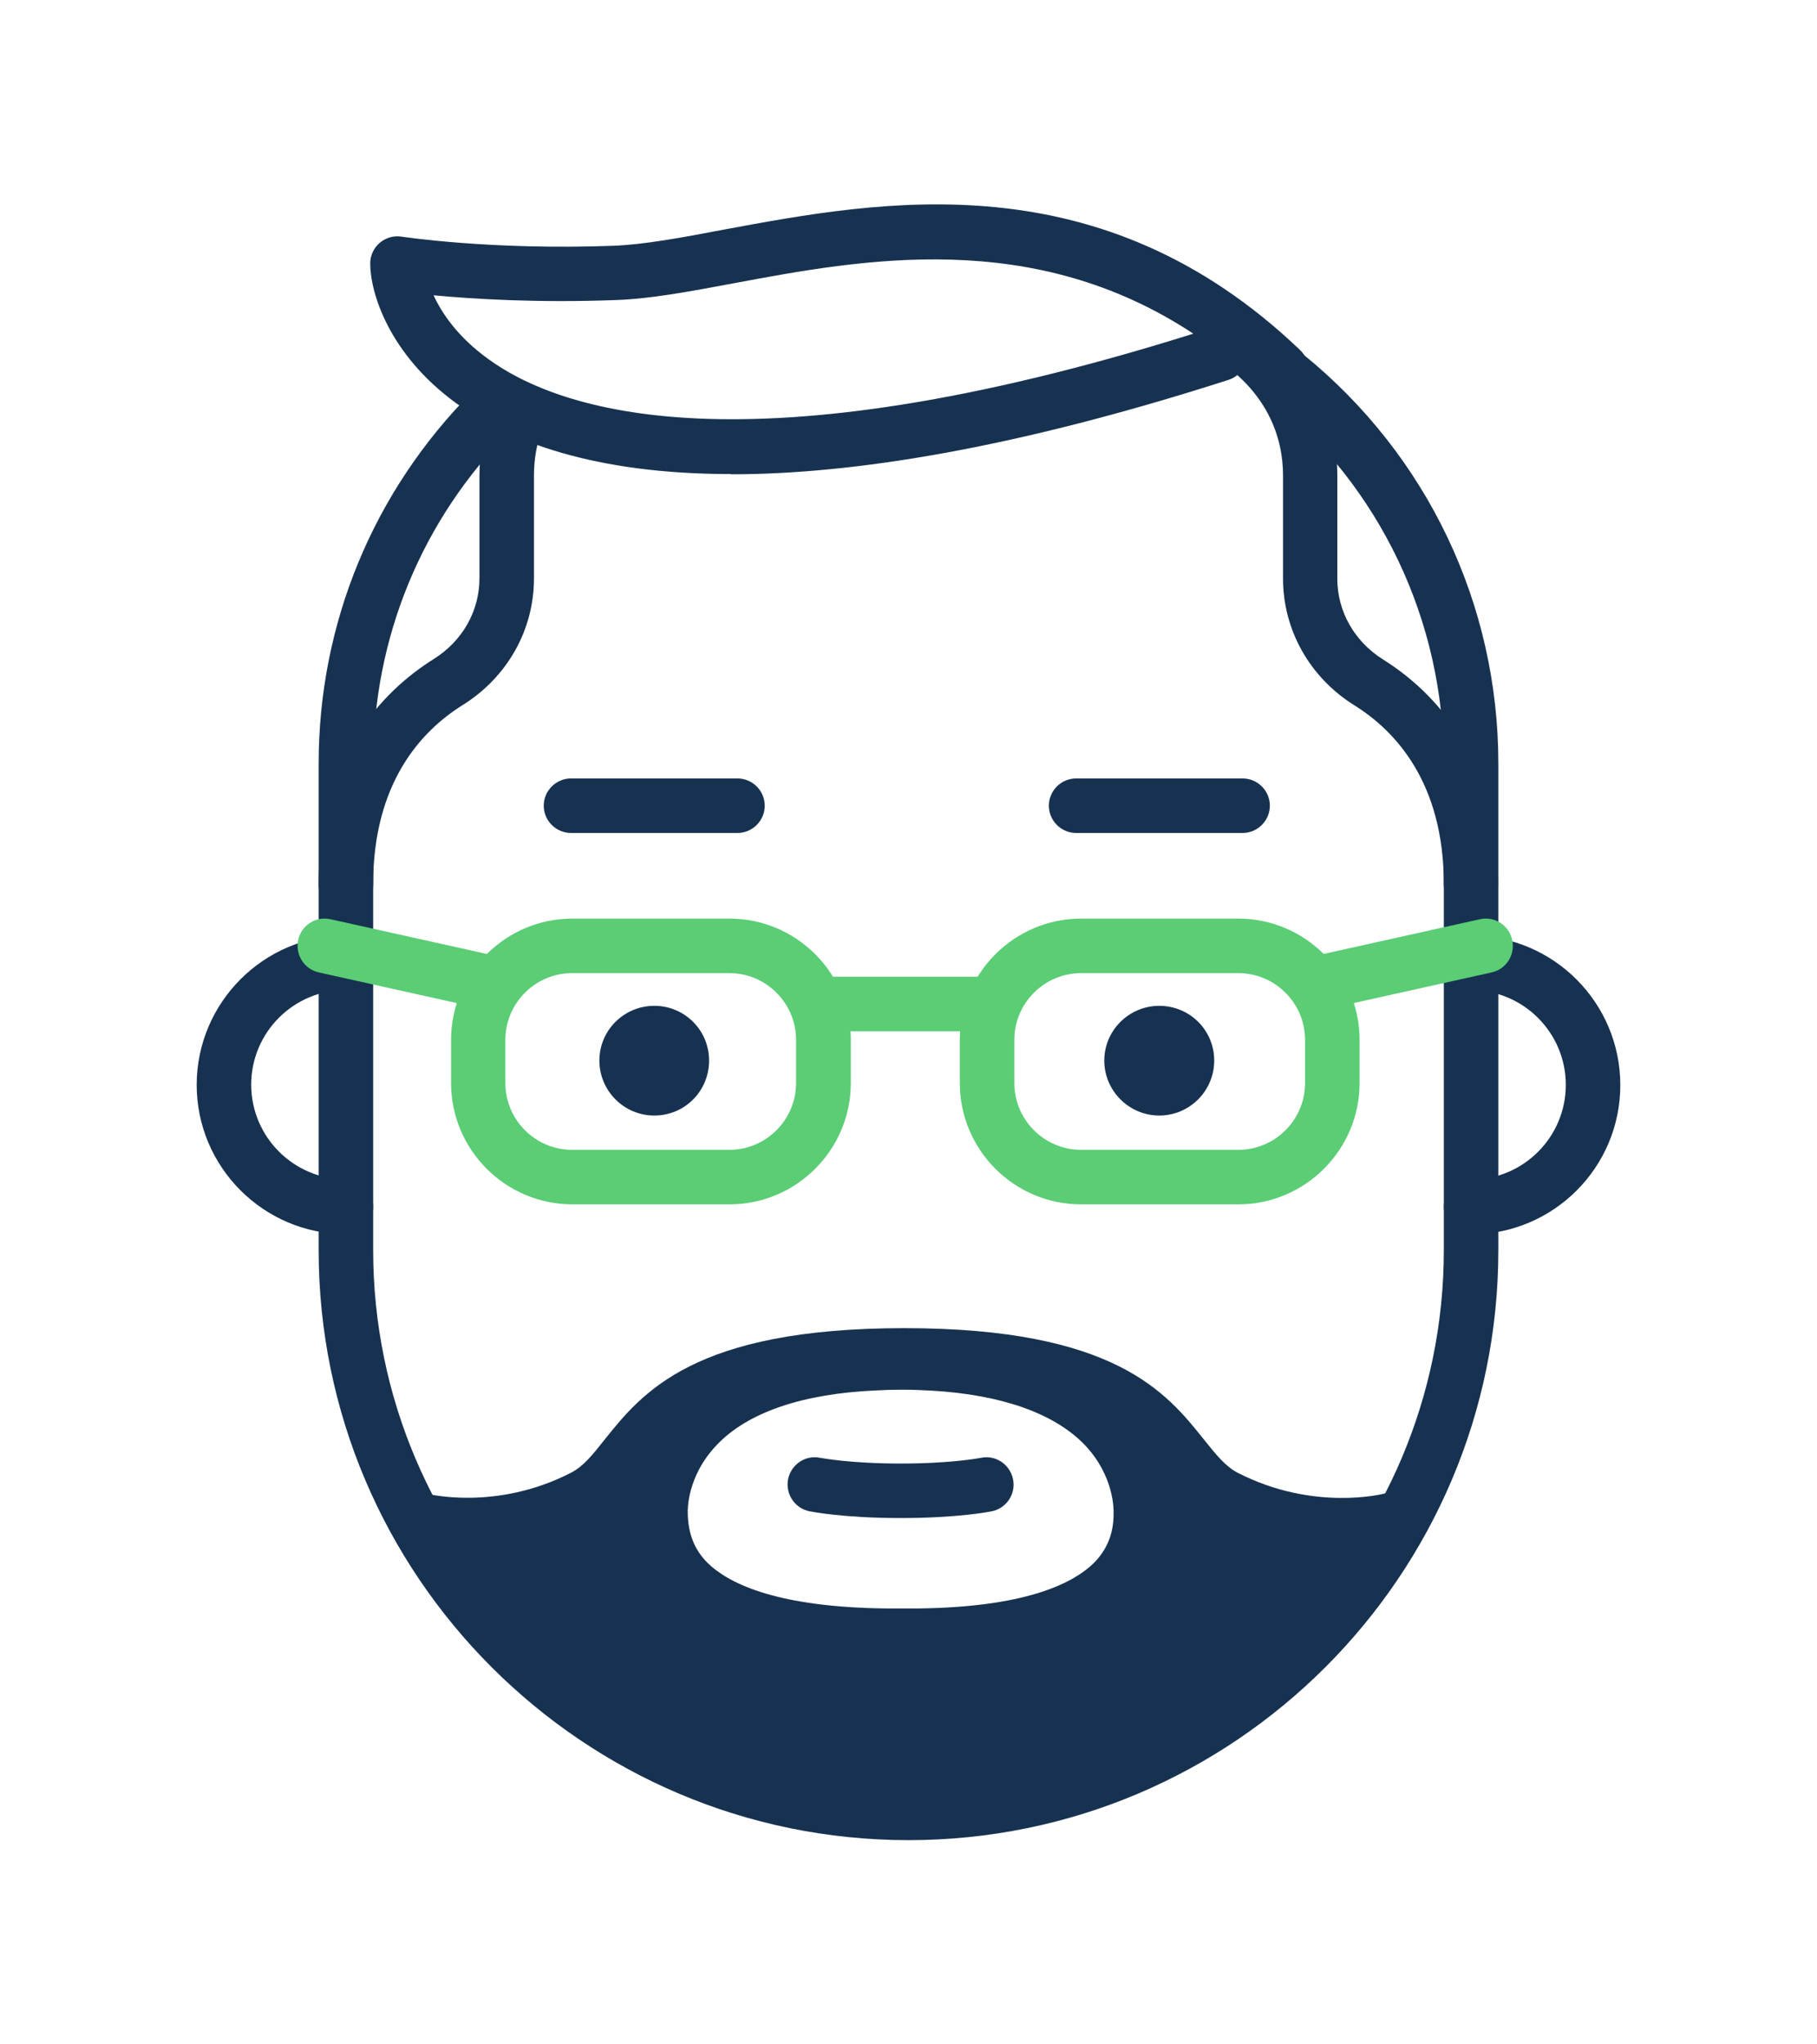 <?xml version="1.0" encoding="UTF-8"?><svg id="Calque_2" xmlns="http://www.w3.org/2000/svg" width="80" height="90" viewBox="0 0 80 90"><defs><style>.cls-1{fill:#5acd75;}.cls-1,.cls-2,.cls-3{stroke-width:0px;}.cls-2{fill:none;}.cls-3{fill:#173251;}</style></defs><g id="Calque_2-2"><path class="cls-3" d="M62.23,66.17c-.3-.38-.8-.55-1.27-.42-.03.01-3.1.81-6.46-.91-.54-.28-.95-.79-1.48-1.45-1.65-2.07-3.92-4.92-13.2-4.92h-.01c-9.28,0-11.54,2.85-13.2,4.92-.52.66-.93,1.17-1.48,1.45-3.31,1.7-6.34.92-6.37.91-.46-.13-.96.03-1.26.41-.3.37-.34.89-.12,1.32.27.48,6.57,11.79,22.25,11.79h.02c15.65,0,22.38-11.28,22.66-11.76.25-.42.21-.95-.08-1.34ZM31.56,63.61c1.37-1.44,3.79-2.26,7.04-2.4h.01c.34-.02.69-.03,1.05-.03h.15c.41,0,.8.02,1.18.04h.02c3.09.18,5.41,1,6.75,2.39,1.31,1.38,1.27,2.88,1.27,2.97v.07c0,.87-.29,1.57-.87,2.16-.88.86-2.84,1.87-7.24,1.99h-.02c-.26.01-.54.01-.82.01h-.62c-.33,0-.64,0-.94-.01h-.02c-4.47-.12-6.47-1.13-7.35-2-.58-.58-.86-1.29-.87-2.22,0-.07-.05-1.58,1.28-2.97Z"/><path class="cls-3" d="M39.66,66.83c-2.57,0-3.97-.29-4.03-.3-.65-.14-1.06-.77-.93-1.42.14-.65.77-1.07,1.42-.93.03,0,1.26.25,3.54.25s3.51-.25,3.52-.25c.65-.14,1.28.28,1.42.93.14.65-.28,1.28-.92,1.42-.06.01-1.45.3-4.02.3Z"/><path class="cls-3" d="M64.77,54.33c-.66,0-1.2-.54-1.2-1.2s.54-1.2,1.2-1.2c2.3,0,4.17-1.87,4.17-4.17s-1.87-4.17-4.17-4.17c-.66,0-1.2-.54-1.2-1.2s.54-1.2,1.2-1.2c3.62,0,6.57,2.95,6.57,6.58s-2.95,6.57-6.57,6.57Z"/><path class="cls-3" d="M15.23,54.33c-3.62,0-6.57-2.95-6.57-6.57s2.95-6.58,6.57-6.58c.66,0,1.2.54,1.2,1.2s-.54,1.2-1.2,1.2c-2.3,0-4.17,1.87-4.17,4.17s1.87,4.17,4.17,4.17c.66,0,1.2.54,1.2,1.2s-.54,1.2-1.2,1.2Z"/><path class="cls-3" d="M54.71,36.67h-7.33c-.66,0-1.2-.54-1.2-1.2s.54-1.2,1.2-1.2h7.33c.66,0,1.2.54,1.2,1.2s-.54,1.2-1.2,1.2Z"/><path class="cls-3" d="M32.47,36.67h-7.33c-.66,0-1.2-.54-1.2-1.2s.54-1.2,1.2-1.2h7.33c.66,0,1.2.54,1.2,1.2s-.54,1.2-1.2,1.2Z"/><path class="cls-3" d="M51.04,44.28c-1.33,0-2.42,1.08-2.42,2.41s1.09,2.42,2.42,2.42,2.42-1.08,2.42-2.42-1.08-2.41-2.42-2.41Z"/><path class="cls-3" d="M28.81,44.28c-1.34,0-2.42,1.08-2.42,2.41s1.08,2.42,2.42,2.42,2.41-1.08,2.41-2.42-1.08-2.41-2.41-2.41Z"/><path class="cls-3" d="M40,81.01c-14.32,0-25.97-11.65-25.97-25.97v-21.42c0-6.17,2.4-11.97,6.74-16.35l1.7,1.69c-3.9,3.92-6.04,9.12-6.04,14.65v21.42c0,13,10.58,23.57,23.57,23.57s23.57-10.58,23.57-23.57v-21.42c0-6.29-2.8-12.17-7.69-16.14l1.51-1.86c5.45,4.43,8.58,10.99,8.58,18.01v21.42c0,14.32-11.65,25.97-25.97,25.97Z"/><path class="cls-3" d="M64.77,40.13c-.66,0-1.2-.54-1.2-1.2,0-4.48-2.14-6.76-3.94-7.88-1.97-1.23-3.14-3.32-3.14-5.58v-4.53c0-3.48-2.82-5.04-2.94-5.1-.58-.31-.8-1.04-.49-1.62s1.03-.81,1.61-.5c.17.09,4.21,2.27,4.21,7.23v4.53c0,1.43.75,2.76,2.01,3.55,2.31,1.45,5.07,4.34,5.07,9.92,0,.66-.54,1.2-1.2,1.2Z"/><path class="cls-3" d="M15.23,40.13c-.66,0-1.2-.54-1.2-1.2,0-5.58,2.76-8.47,5.07-9.92,1.26-.79,2.01-2.11,2.01-3.55v-4.53c0-.99.17-1.95.5-2.85.23-.62.92-.94,1.54-.71.62.23.94.92.71,1.54-.23.63-.35,1.31-.35,2.02v4.53c0,2.27-1.17,4.35-3.14,5.58-1.8,1.12-3.94,3.4-3.94,7.88,0,.66-.54,1.2-1.2,1.2Z"/><path class="cls-3" d="M32.2,20.87c-6.09,0-9.83-1.46-12.13-3.13-2.97-2.17-3.77-4.88-3.77-6.14,0-.35.15-.68.42-.91.27-.23.63-.33.97-.27.04,0,3.89.6,9.31.4,1.34-.05,2.97-.35,4.86-.71,7-1.3,16.6-3.09,25.38,5.3.48.46.5,1.22.04,1.7-.46.48-1.22.5-1.7.04-.31-.29-.61-.57-.92-.83-.14.19-.34.33-.59.41-9.47,3.04-16.57,4.15-21.88,4.15ZM19.09,13c.38.83,1.1,1.86,2.4,2.8,3.11,2.27,11.26,5.1,31.05-1.11-7.07-4.67-14.56-3.28-20.23-2.22-1.98.37-3.69.69-5.21.74-3.48.13-6.3-.05-8.01-.21Z"/><rect class="cls-1" x="35.49" y="43" width="8.71" height="2.4"/><path class="cls-1" d="M57.98,44.49c-.55,0-1.05-.38-1.17-.94-.14-.65.26-1.29.91-1.43l7.43-1.65c.65-.15,1.29.26,1.43.91.14.65-.26,1.29-.91,1.43l-7.43,1.65c-.09.02-.18.03-.26.03Z"/><path class="cls-1" d="M21.73,44.49c-.09,0-.17,0-.26-.03l-7.43-1.65c-.65-.14-1.05-.79-.91-1.43.14-.65.78-1.06,1.43-.91l7.43,1.65c.65.14,1.05.79.91,1.43-.12.56-.62.94-1.17.94Z"/><path class="cls-1" d="M32.12,53.02h-6.92c-2.94,0-5.34-2.4-5.34-5.34v-1.9c0-2.94,2.4-5.34,5.34-5.34h6.92c2.94,0,5.34,2.4,5.34,5.34v1.9c0,2.94-2.4,5.34-5.34,5.34ZM25.19,42.84c-1.62,0-2.94,1.32-2.94,2.94v1.9c0,1.62,1.32,2.94,2.94,2.94h6.92c1.62,0,2.94-1.32,2.94-2.94v-1.9c0-1.62-1.32-2.94-2.94-2.94h-6.92Z"/><path class="cls-1" d="M54.52,53.02h-6.92c-2.95,0-5.34-2.4-5.34-5.34v-1.9c0-2.94,2.4-5.34,5.34-5.34h6.92c2.94,0,5.34,2.4,5.34,5.34v1.9c0,2.94-2.4,5.34-5.34,5.34ZM47.6,42.84c-1.62,0-2.94,1.32-2.94,2.94v1.9c0,1.62,1.32,2.94,2.94,2.94h6.92c1.62,0,2.94-1.32,2.94-2.94v-1.9c0-1.62-1.32-2.94-2.94-2.94h-6.92Z"/><rect class="cls-2" width="80" height="90"/></g></svg>